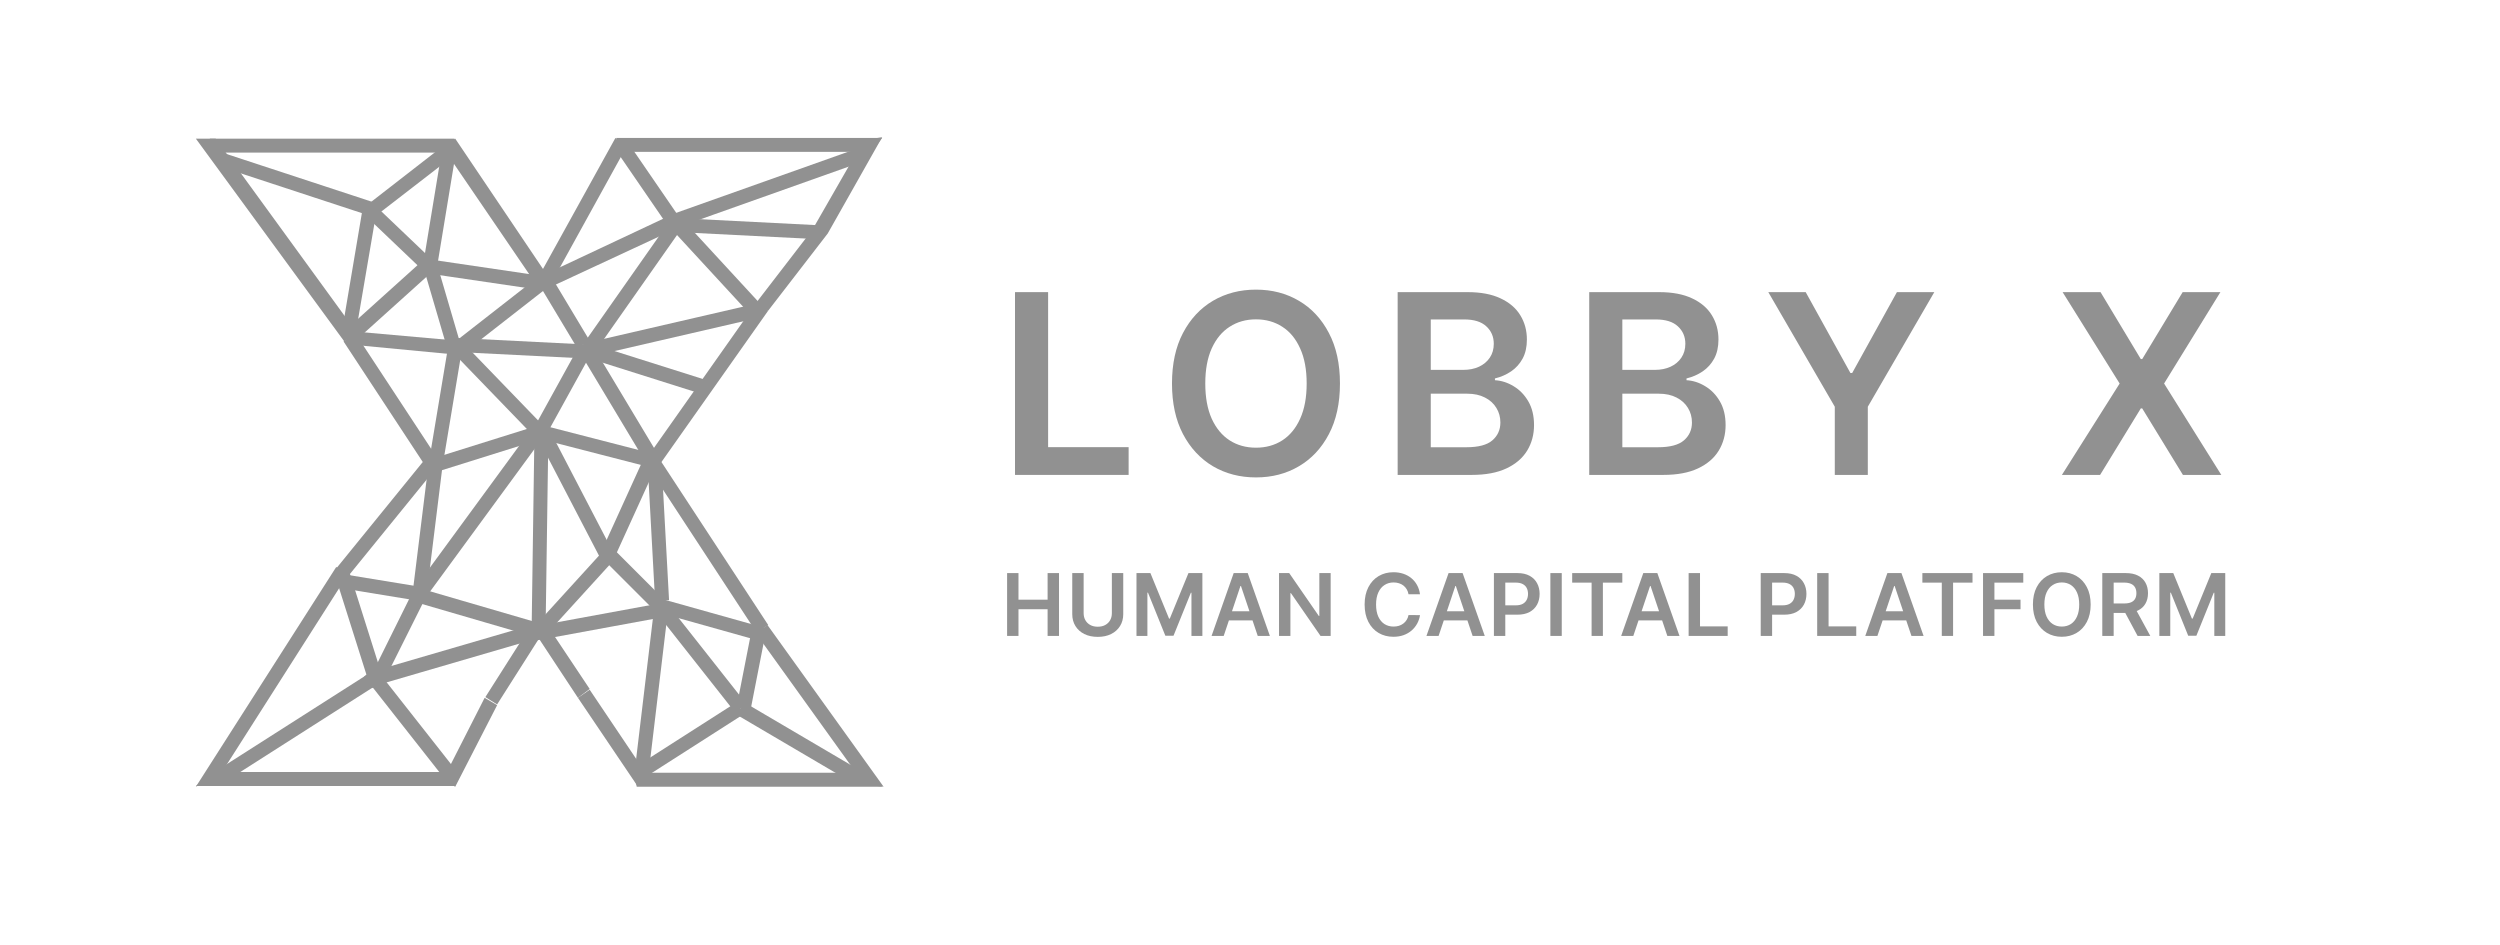 <svg width="828" height="313" viewBox="0 0 828 313" fill="none" xmlns="http://www.w3.org/2000/svg">
<g clip-path="url(#clip0_1024_167)">
<path fill-rule="evenodd" clip-rule="evenodd" d="M234.244 125.988L232.784 130.611L195.064 118.687L196.525 114.063L234.244 125.988Z" fill="#919191"/>
<path fill-rule="evenodd" clip-rule="evenodd" d="M110.864 190.233L115.487 188.773L127.412 226.493L122.788 227.953L110.864 190.233Z" fill="#919191"/>
<path fill-rule="evenodd" clip-rule="evenodd" d="M74.605 258.859L72.171 254.965L125.952 220.652L128.386 224.546L74.605 258.859Z" fill="#919191"/>
<path fill-rule="evenodd" clip-rule="evenodd" d="M178.517 206.294L179.733 210.918L123.032 227.466L121.815 222.842L178.517 206.294Z" fill="#919191"/>
<path fill-rule="evenodd" clip-rule="evenodd" d="M120.599 224.059L124.249 221.139L150.288 254.235L146.637 257.155L120.599 224.059Z" fill="#919191"/>
<path fill-rule="evenodd" clip-rule="evenodd" d="M142.013 153L146.637 153.73L141.283 197.047L136.66 196.317L142.013 153Z" fill="#919191"/>
<path fill-rule="evenodd" clip-rule="evenodd" d="M139.337 194.37L138.607 198.994L110.378 194.37L111.108 189.747L139.337 194.37Z" fill="#919191"/>
<path fill-rule="evenodd" clip-rule="evenodd" d="M223.293 76.83L226.944 73.667L252.739 101.652L249.089 104.816L223.293 76.83Z" fill="#919191"/>
<path fill-rule="evenodd" clip-rule="evenodd" d="M224.266 75.37L222.563 70.99L285.591 48.602L287.295 52.982L224.266 75.37Z" fill="#919191"/>
<path fill-rule="evenodd" clip-rule="evenodd" d="M218.67 151.783L214.533 154.216L192.631 117.713L196.768 115.28L218.67 151.783Z" fill="#919191"/>
<path fill-rule="evenodd" clip-rule="evenodd" d="M197.255 117.714L196.281 113.09L251.036 100.436L252.009 105.059L197.255 117.714Z" fill="#919191"/>
<path fill-rule="evenodd" clip-rule="evenodd" d="M193.604 114.063L193.117 118.687L149.557 116.497L150.044 111.873L193.604 114.063Z" fill="#919191"/>
<path fill-rule="evenodd" clip-rule="evenodd" d="M178.272 91.675L181.193 95.325L151.26 118.687L148.34 115.037L178.272 91.675Z" fill="#919191"/>
<path fill-rule="evenodd" clip-rule="evenodd" d="M179.733 91.432L179.003 96.055L141.04 90.458L141.77 85.835L179.733 91.432Z" fill="#919191"/>
<path fill-rule="evenodd" clip-rule="evenodd" d="M144.69 88.755L140.066 88.025L146.394 49.575L151.017 50.305L144.69 88.755Z" fill="#919191"/>
<path fill-rule="evenodd" clip-rule="evenodd" d="M214.532 154.217L219.156 153.973L221.589 198.75L216.966 198.994L214.532 154.217Z" fill="#919191"/>
<path fill-rule="evenodd" clip-rule="evenodd" d="M218.183 202.887L219.643 198.507L253.469 207.998L252.009 212.378L218.183 202.887Z" fill="#919191"/>
<path fill-rule="evenodd" clip-rule="evenodd" d="M214.533 258.372L209.909 257.885L216.966 198.75L221.59 199.237L214.533 258.372Z" fill="#919191"/>
<path fill-rule="evenodd" clip-rule="evenodd" d="M286.566 256.181L284.132 260.318L243.979 236.713L246.413 232.576L286.566 256.181Z" fill="#919191"/>
<path fill-rule="evenodd" clip-rule="evenodd" d="M243.978 232.576L246.411 236.47L213.315 257.642L210.882 253.748L243.978 232.576Z" fill="#919191"/>
<path fill-rule="evenodd" clip-rule="evenodd" d="M247.143 233.063L243.492 235.983L216.237 201.427L219.887 198.507L247.143 233.063Z" fill="#919191"/>
<path fill-rule="evenodd" clip-rule="evenodd" d="M248.603 210.431L253.226 211.405L248.603 235.01L243.979 234.037L248.603 210.431Z" fill="#919191"/>
<path fill-rule="evenodd" clip-rule="evenodd" d="M178.273 206.294L177.056 210.918L136.173 198.994L137.39 194.37L178.273 206.294Z" fill="#919191"/>
<path fill-rule="evenodd" clip-rule="evenodd" d="M136.902 195.587L141.039 197.777L126.925 226.006L122.788 224.059L136.902 195.587Z" fill="#919191"/>
<path fill-rule="evenodd" clip-rule="evenodd" d="M144.204 156.407L142.744 152.026L179.247 140.589L180.707 144.969L144.204 156.407Z" fill="#919191"/>
<path fill-rule="evenodd" clip-rule="evenodd" d="M176.326 144.726L177.786 140.346L217.452 150.567L215.992 154.947L176.326 144.726Z" fill="#919191"/>
<path fill-rule="evenodd" clip-rule="evenodd" d="M180.707 207.754H176.083L177.057 139.859H181.681L180.707 207.754Z" fill="#919191"/>
<path fill-rule="evenodd" clip-rule="evenodd" d="M179.733 211.404L176.326 208.241L201.148 180.985L204.555 184.149L179.733 211.404Z" fill="#919191"/>
<path fill-rule="evenodd" clip-rule="evenodd" d="M203.095 185.609L198.715 183.662L214.776 148.376L219.156 150.323L203.095 185.609Z" fill="#919191"/>
<path fill-rule="evenodd" clip-rule="evenodd" d="M203.339 183.419L199.202 185.609L177.3 143.509L181.437 141.319L203.339 183.419Z" fill="#919191"/>
<path fill-rule="evenodd" clip-rule="evenodd" d="M198.715 184.149L202.122 180.742L223.294 201.914L220.13 205.564L198.715 184.149Z" fill="#919191"/>
<path fill-rule="evenodd" clip-rule="evenodd" d="M216.48 200.21L217.21 204.834L177.543 212.135L176.813 207.511L216.48 200.21Z" fill="#919191"/>
<path fill-rule="evenodd" clip-rule="evenodd" d="M139.824 199.481L135.93 196.804L177.3 140.346L181.194 143.023L139.824 199.481Z" fill="#919191"/>
<path fill-rule="evenodd" clip-rule="evenodd" d="M149.071 115.767L152.478 112.603L180.22 141.319L176.814 144.482L149.071 115.767Z" fill="#919191"/>
<path fill-rule="evenodd" clip-rule="evenodd" d="M191.415 115.28L195.552 117.47L181.194 143.509L177.057 141.319L191.415 115.28Z" fill="#919191"/>
<path fill-rule="evenodd" clip-rule="evenodd" d="M148.585 113.82L153.208 114.55L146.638 153.973L142.014 153.243L148.585 113.82Z" fill="#919191"/>
<path fill-rule="evenodd" clip-rule="evenodd" d="M151.747 112.847L151.26 117.47L115.488 114.063L113.297 109.44L151.747 112.847Z" fill="#919191"/>
<path fill-rule="evenodd" clip-rule="evenodd" d="M117.434 112.603L113.297 109.439L120.111 69.043L124.735 69.773L117.434 112.603Z" fill="#919191"/>
<path fill-rule="evenodd" clip-rule="evenodd" d="M123.276 66.853L121.815 71.233L72.171 54.929L73.632 50.548L123.276 66.853Z" fill="#919191"/>
<path fill-rule="evenodd" clip-rule="evenodd" d="M123.519 72.207L120.112 69.043L147.368 47.872L150.288 51.522L123.519 72.207Z" fill="#919191"/>
<path fill-rule="evenodd" clip-rule="evenodd" d="M120.842 71.233L124.006 67.826L144.934 87.781L141.771 91.188L120.842 71.233Z" fill="#919191"/>
<path fill-rule="evenodd" clip-rule="evenodd" d="M140.31 88.755L144.69 87.295L152.964 115.524L148.584 116.984L140.31 88.755Z" fill="#919191"/>
<path fill-rule="evenodd" clip-rule="evenodd" d="M141.041 85.348L143.961 89.242L116.949 113.577L114.029 109.683L141.041 85.348Z" fill="#919191"/>
<path fill-rule="evenodd" clip-rule="evenodd" d="M195.307 112.846L191.17 115.28L178.759 94.595L182.896 92.161L195.307 112.846Z" fill="#919191"/>
<path fill-rule="evenodd" clip-rule="evenodd" d="M180.706 95.812L178.759 91.675L223.78 70.503L225.726 74.883L180.706 95.812Z" fill="#919191"/>
<path fill-rule="evenodd" clip-rule="evenodd" d="M225.483 72.694L221.589 75.371L204.555 50.548L208.448 47.872L225.483 72.694Z" fill="#919191"/>
<path fill-rule="evenodd" clip-rule="evenodd" d="M271.964 74.641L271.721 79.264L223.78 76.831L224.024 72.207L271.964 74.641Z" fill="#919191"/>
<path fill-rule="evenodd" clip-rule="evenodd" d="M222.321 72.45L225.971 75.37L195.552 118.687L191.901 115.767L222.321 72.45Z" fill="#919191"/>
<path fill-rule="evenodd" clip-rule="evenodd" d="M210.883 260.562L209.909 255.938H287.782L292.163 260.562H210.883Z" fill="#919191"/>
<path fill-rule="evenodd" clip-rule="evenodd" d="M150.774 255.695V260.319H64.871L70.711 255.695H150.774Z" fill="#919191"/>
<path fill-rule="evenodd" clip-rule="evenodd" d="M111.351 187.799L115.245 190.233L72.901 256.668L64.871 260.562L111.351 187.799Z" fill="#919191"/>
<path fill-rule="evenodd" clip-rule="evenodd" d="M115.002 191.206L111.352 188.286L142.014 150.566L145.664 153.487L115.002 191.206Z" fill="#919191"/>
<path fill-rule="evenodd" clip-rule="evenodd" d="M145.663 153L141.77 155.677L113.784 113.09L117.678 110.413L145.663 153Z" fill="#919191"/>
<path fill-rule="evenodd" clip-rule="evenodd" d="M118.165 110.17L114.028 113.09L64.871 45.924H71.441L118.165 110.17Z" fill="#919191"/>
<path fill-rule="evenodd" clip-rule="evenodd" d="M69.494 50.548V45.924H150.531L148.827 50.548H69.494Z" fill="#919191"/>
<path fill-rule="evenodd" clip-rule="evenodd" d="M205.286 50.305L204.069 45.681H292.163L288.756 50.305H205.286Z" fill="#919191"/>
<path fill-rule="evenodd" clip-rule="evenodd" d="M286.078 46.411L292.162 45.438L274.154 77.317L269.043 76.1L286.078 46.411Z" fill="#919191"/>
<path fill-rule="evenodd" clip-rule="evenodd" d="M270.747 73.91L274.154 77.317L254.442 102.869L249.575 101.409L270.747 73.91Z" fill="#919191"/>
<path fill-rule="evenodd" clip-rule="evenodd" d="M250.55 100.192L254.443 102.869L218.914 153.243L215.02 150.566L250.55 100.192Z" fill="#919191"/>
<path fill-rule="evenodd" clip-rule="evenodd" d="M203.826 45.681L207.233 49.088L181.194 96.298L177.057 94.108L203.826 45.681Z" fill="#919191"/>
<path fill-rule="evenodd" clip-rule="evenodd" d="M182.41 92.891L178.517 95.568L146.151 48.114L150.775 45.924L182.41 92.891Z" fill="#919191"/>
<path fill-rule="evenodd" clip-rule="evenodd" d="M150.775 260.562L146.638 258.372L160.509 231.116L164.646 233.55L150.775 260.562Z" fill="#919191"/>
<path fill-rule="evenodd" clip-rule="evenodd" d="M164.645 233.307L160.751 230.873L177.299 204.834L181.193 207.268L164.645 233.307Z" fill="#919191"/>
<path fill-rule="evenodd" clip-rule="evenodd" d="M177.3 209.701L181.193 207.024L195.308 228.196L191.414 231.116L177.3 209.701Z" fill="#919191"/>
<path fill-rule="evenodd" clip-rule="evenodd" d="M191.414 231.116L195.308 228.439L214.289 256.668L211.126 260.318L191.414 231.116Z" fill="#919191"/>
<path fill-rule="evenodd" clip-rule="evenodd" d="M254.442 207.024L250.548 209.458L214.045 153.73L217.939 151.297L254.442 207.024Z" fill="#919191"/>
<path fill-rule="evenodd" clip-rule="evenodd" d="M250.306 209.701L254.2 207.024L292.65 260.562L286.322 259.832L250.306 209.701Z" fill="#919191"/>
<path d="M333.552 210.618V189.808H337.322V198.617H346.965V189.808H350.745V210.618H346.965V201.778H337.322V210.618H333.552Z" fill="#919191"/>
<path d="M368.249 189.808H372.019V203.403C372.019 204.894 371.667 206.204 370.962 207.336C370.264 208.467 369.282 209.351 368.015 209.988C366.749 210.618 365.269 210.933 363.575 210.933C361.875 210.933 360.391 210.618 359.124 209.988C357.858 209.351 356.875 208.467 356.178 207.336C355.48 206.204 355.131 204.894 355.131 203.403V189.808H358.901V203.088C358.901 203.955 359.091 204.728 359.47 205.405C359.856 206.083 360.398 206.614 361.096 207C361.793 207.38 362.62 207.569 363.575 207.569C364.53 207.569 365.357 207.38 366.054 207C366.759 206.614 367.301 206.083 367.68 205.405C368.06 204.728 368.249 203.955 368.249 203.088V189.808Z" fill="#919191"/>
<path d="M376.403 189.808H381.016L387.194 204.887H387.438L393.616 189.808H398.229V210.618H394.611V196.321H394.418L388.667 210.557H385.964L380.213 196.291H380.02V210.618H376.403V189.808Z" fill="#919191"/>
<path d="M405.292 210.618H401.269L408.595 189.808H413.249L420.585 210.618H416.561L411.003 194.075H410.84L405.292 210.618ZM405.425 202.458H416.399V205.486H405.425V202.458Z" fill="#919191"/>
<path d="M440.713 189.808V210.618H437.36L427.555 196.443H427.382V210.618H423.612V189.808H426.986L436.781 203.993H436.964V189.808H440.713Z" fill="#919191"/>
<path d="M470.303 196.829H466.503C466.395 196.206 466.195 195.654 465.904 195.173C465.612 194.685 465.25 194.272 464.816 193.933C464.383 193.594 463.888 193.34 463.333 193.171C462.784 192.995 462.191 192.907 461.555 192.907C460.423 192.907 459.421 193.191 458.547 193.76C457.673 194.323 456.989 195.149 456.494 196.24C456 197.324 455.753 198.648 455.753 200.213C455.753 201.805 456 203.146 456.494 204.237C456.996 205.32 457.68 206.14 458.547 206.696C459.421 207.244 460.42 207.519 461.544 207.519C462.168 207.519 462.75 207.437 463.292 207.275C463.841 207.105 464.332 206.858 464.766 206.533C465.206 206.208 465.575 205.808 465.873 205.334C466.178 204.86 466.388 204.318 466.503 203.708L470.303 203.729C470.161 204.718 469.853 205.646 469.379 206.513C468.911 207.38 468.298 208.145 467.54 208.809C466.781 209.466 465.893 209.981 464.877 210.354C463.861 210.719 462.733 210.902 461.494 210.902C459.665 210.902 458.032 210.479 456.596 209.632C455.16 208.785 454.029 207.563 453.202 205.964C452.376 204.365 451.962 202.448 451.962 200.213C451.962 197.971 452.379 196.053 453.212 194.462C454.046 192.863 455.18 191.64 456.616 190.793C458.052 189.947 459.678 189.523 461.494 189.523C462.652 189.523 463.729 189.686 464.725 190.011C465.721 190.336 466.608 190.814 467.387 191.444C468.166 192.067 468.806 192.832 469.308 193.74C469.816 194.641 470.148 195.671 470.303 196.829Z" fill="#919191"/>
<path d="M476.463 210.618H472.439L479.765 189.808H484.419L491.755 210.618H487.731L482.173 194.075H482.011L476.463 210.618ZM476.595 202.458H487.569V205.486H476.595V202.458Z" fill="#919191"/>
<path d="M494.782 210.618V189.808H502.586C504.185 189.808 505.526 190.106 506.61 190.702C507.701 191.298 508.524 192.118 509.079 193.161C509.641 194.197 509.923 195.376 509.923 196.697C509.923 198.031 509.641 199.217 509.079 200.253C508.517 201.29 507.687 202.106 506.59 202.702C505.492 203.292 504.141 203.586 502.535 203.586H497.363V200.487H502.027C502.962 200.487 503.728 200.325 504.324 199.999C504.92 199.674 505.36 199.227 505.645 198.658C505.936 198.089 506.082 197.435 506.082 196.697C506.082 195.959 505.936 195.308 505.645 194.746C505.36 194.184 504.916 193.747 504.314 193.435C503.717 193.117 502.949 192.958 502.007 192.958H498.552V210.618H494.782Z" fill="#919191"/>
<path d="M517.253 189.808V210.618H513.483V189.808H517.253Z" fill="#919191"/>
<path d="M520.707 192.968V189.808H537.31V192.968H530.878V210.618H527.139V192.968H520.707Z" fill="#919191"/>
<path d="M540.955 210.618H536.931L544.257 189.808H548.911L556.247 210.618H552.223L546.665 194.075H546.503L540.955 210.618ZM541.087 202.458H552.061V205.486H541.087V202.458Z" fill="#919191"/>
<path d="M559.274 210.618V189.808H563.044V207.458H572.209V210.618H559.274Z" fill="#919191"/>
<path d="M583.151 210.618V189.808H590.955C592.554 189.808 593.895 190.106 594.979 190.702C596.069 191.298 596.892 192.118 597.448 193.161C598.01 194.197 598.291 195.376 598.291 196.697C598.291 198.031 598.01 199.217 597.448 200.253C596.886 201.29 596.056 202.106 594.958 202.702C593.861 203.292 592.51 203.586 590.904 203.586H585.732V200.487H590.396C591.331 200.487 592.096 200.325 592.692 199.999C593.289 199.674 593.729 199.227 594.013 198.658C594.305 198.089 594.45 197.435 594.45 196.697C594.45 195.959 594.305 195.308 594.013 194.746C593.729 194.184 593.285 193.747 592.682 193.435C592.086 193.117 591.317 192.958 590.376 192.958H586.921V210.618H583.151Z" fill="#919191"/>
<path d="M601.852 210.618V189.808H605.622V207.458H614.787V210.618H601.852Z" fill="#919191"/>
<path d="M621.8 210.618H617.776L625.102 189.808H629.756L637.092 210.618H633.069L627.51 194.075H627.348L621.8 210.618ZM621.932 202.458H632.906V205.486H621.932V202.458Z" fill="#919191"/>
<path d="M636.69 192.968V189.808H653.293V192.968H646.861V210.618H643.122V192.968H636.69Z" fill="#919191"/>
<path d="M656.78 210.618V189.808H670.112V192.968H660.55V198.617H669.197V201.778H660.55V210.618H656.78Z" fill="#919191"/>
<path d="M692.427 200.213C692.427 202.455 692.007 204.375 691.167 205.974C690.334 207.566 689.196 208.785 687.753 209.632C686.317 210.479 684.688 210.902 682.866 210.902C681.043 210.902 679.411 210.479 677.968 209.632C676.532 208.779 675.394 207.556 674.554 205.964C673.721 204.365 673.304 202.448 673.304 200.213C673.304 197.971 673.721 196.053 674.554 194.462C675.394 192.863 676.532 191.64 677.968 190.793C679.411 189.947 681.043 189.523 682.866 189.523C684.688 189.523 686.317 189.947 687.753 190.793C689.196 191.64 690.334 192.863 691.167 194.462C692.007 196.053 692.427 197.971 692.427 200.213ZM688.637 200.213C688.637 198.634 688.39 197.303 687.895 196.219C687.408 195.129 686.73 194.306 685.863 193.75C684.996 193.188 683.997 192.907 682.866 192.907C681.734 192.907 680.735 193.188 679.868 193.75C679.001 194.306 678.32 195.129 677.826 196.219C677.338 197.303 677.094 198.634 677.094 200.213C677.094 201.791 677.338 203.126 677.826 204.216C678.32 205.3 679.001 206.123 679.868 206.685C680.735 207.241 681.734 207.519 682.866 207.519C683.997 207.519 684.996 207.241 685.863 206.685C686.73 206.123 687.408 205.3 687.895 204.216C688.39 203.126 688.637 201.791 688.637 200.213Z" fill="#919191"/>
<path d="M696.278 210.618V189.808H704.081C705.68 189.808 707.021 190.085 708.105 190.641C709.196 191.196 710.019 191.975 710.574 192.978C711.137 193.974 711.418 195.136 711.418 196.463C711.418 197.798 711.133 198.956 710.564 199.938C710.002 200.914 709.172 201.669 708.075 202.204C706.977 202.733 705.629 202.997 704.031 202.997H698.472V199.867H703.522C704.457 199.867 705.223 199.739 705.819 199.481C706.415 199.217 706.855 198.834 707.14 198.333C707.431 197.825 707.577 197.202 707.577 196.463C707.577 195.725 707.431 195.095 707.14 194.573C706.849 194.045 706.405 193.645 705.809 193.374C705.213 193.097 704.444 192.958 703.502 192.958H700.047V210.618H696.278ZM707.028 201.188L712.18 210.618H707.973L702.913 201.188H707.028Z" fill="#919191"/>
<path d="M715.174 189.808H719.787L725.965 204.887H726.209L732.387 189.808H737V210.618H733.383V196.321H733.19L727.438 210.557H724.736L718.984 196.291H718.791V210.618H715.174V189.808Z" fill="#919191"/>
<path d="M336.17 157.292V96.754H347.137V148.099H373.8V157.292H336.17Z" fill="#919191"/>
<path d="M443.795 127.023C443.795 133.546 442.573 139.132 440.13 143.783C437.706 148.414 434.395 151.961 430.197 154.425C426.02 156.888 421.28 158.12 415.979 158.12C410.678 158.12 405.929 156.888 401.731 154.425C397.554 151.942 394.243 148.385 391.799 143.753C389.375 139.103 388.163 133.526 388.163 127.023C388.163 120.5 389.375 114.923 391.799 110.292C394.243 105.641 397.554 102.084 401.731 99.621C405.929 97.157 410.678 95.926 415.979 95.926C421.28 95.926 426.02 97.157 430.197 99.621C434.395 102.084 437.706 105.641 440.13 110.292C442.573 114.923 443.795 120.5 443.795 127.023ZM432.769 127.023C432.769 122.431 432.05 118.559 430.611 115.406C429.192 112.233 427.222 109.839 424.699 108.223C422.177 106.587 419.27 105.769 415.979 105.769C412.688 105.769 409.782 106.587 407.259 108.223C404.737 109.839 402.756 112.233 401.318 115.406C399.899 118.559 399.189 122.431 399.189 127.023C399.189 131.614 399.899 135.496 401.318 138.669C402.756 141.822 404.737 144.217 407.259 145.852C409.782 147.468 412.688 148.276 415.979 148.276C419.27 148.276 422.177 147.468 424.699 145.852C427.222 144.217 429.192 141.822 430.611 138.669C432.05 135.496 432.769 131.614 432.769 127.023Z" fill="#919191"/>
<path d="M462.903 157.292V96.754H486.078C490.453 96.754 494.089 97.443 496.986 98.823C499.902 100.182 502.08 102.045 503.518 104.409C504.977 106.774 505.706 109.454 505.706 112.45C505.706 114.913 505.233 117.022 504.287 118.775C503.341 120.51 502.07 121.919 500.474 123.003C498.878 124.086 497.094 124.865 495.123 125.338V125.929C497.271 126.047 499.331 126.707 501.301 127.909C503.292 129.092 504.918 130.767 506.179 132.935C507.44 135.102 508.071 137.723 508.071 140.798C508.071 143.931 507.312 146.749 505.794 149.252C504.277 151.735 501.991 153.695 498.937 155.134C495.882 156.573 492.039 157.292 487.408 157.292H462.903ZM473.87 148.128H485.664C489.645 148.128 492.512 147.37 494.266 145.852C496.04 144.315 496.927 142.344 496.927 139.94C496.927 138.147 496.483 136.531 495.596 135.092C494.71 133.634 493.448 132.491 491.813 131.664C490.177 130.816 488.226 130.392 485.96 130.392H473.87V148.128ZM473.87 122.5H484.718C486.61 122.5 488.315 122.155 489.832 121.465C491.35 120.756 492.542 119.761 493.409 118.48C494.296 117.179 494.739 115.642 494.739 113.869C494.739 111.523 493.911 109.592 492.256 108.075C490.62 106.557 488.187 105.799 484.955 105.799H473.87V122.5Z" fill="#919191"/>
<path d="M526.351 157.292V96.754H549.526C553.901 96.754 557.537 97.443 560.434 98.823C563.35 100.182 565.528 102.045 566.966 104.409C568.425 106.774 569.154 109.454 569.154 112.45C569.154 114.913 568.681 117.022 567.735 118.775C566.789 120.51 565.518 121.919 563.922 123.003C562.325 124.086 560.542 124.865 558.571 125.338V125.929C560.719 126.047 562.779 126.707 564.749 127.909C566.74 129.092 568.366 130.767 569.627 132.935C570.888 135.102 571.519 137.723 571.519 140.798C571.519 143.931 570.76 146.749 569.242 149.252C567.725 151.735 565.439 153.695 562.385 155.134C559.33 156.573 555.487 157.292 550.856 157.292H526.351ZM537.318 148.128H549.112C553.093 148.128 555.96 147.37 557.714 145.852C559.488 144.315 560.375 142.344 560.375 139.94C560.375 138.147 559.931 136.531 559.044 135.092C558.158 133.634 556.896 132.491 555.261 131.664C553.625 130.816 551.674 130.392 549.408 130.392H537.318V148.128ZM537.318 122.5H548.166C550.058 122.5 551.763 122.155 553.28 121.465C554.798 120.756 555.99 119.761 556.857 118.48C557.744 117.179 558.187 115.642 558.187 113.869C558.187 111.523 557.359 109.592 555.704 108.075C554.068 106.557 551.635 105.799 548.403 105.799H537.318V122.5Z" fill="#919191"/>
<path d="M585.661 96.754H598.046L612.856 123.535H613.447L628.256 96.754H640.642L618.62 134.708V157.292H607.683V134.708L585.661 96.754Z" fill="#919191"/>
<path d="M695.7 96.754L709.032 118.923H709.505L722.895 96.754H735.399L716.747 127.023L735.695 157.292H722.984L709.505 135.27H709.032L695.553 157.292H682.901L702.026 127.023L683.137 96.754H695.7Z" fill="#919191"/>
</g>
<defs>
<clipPath id="clip0_1024_167">
<rect width="672.129" height="215.124" fill="white" transform="translate(64.871 45.438)"/>
</clipPath>
</defs>
</svg>
